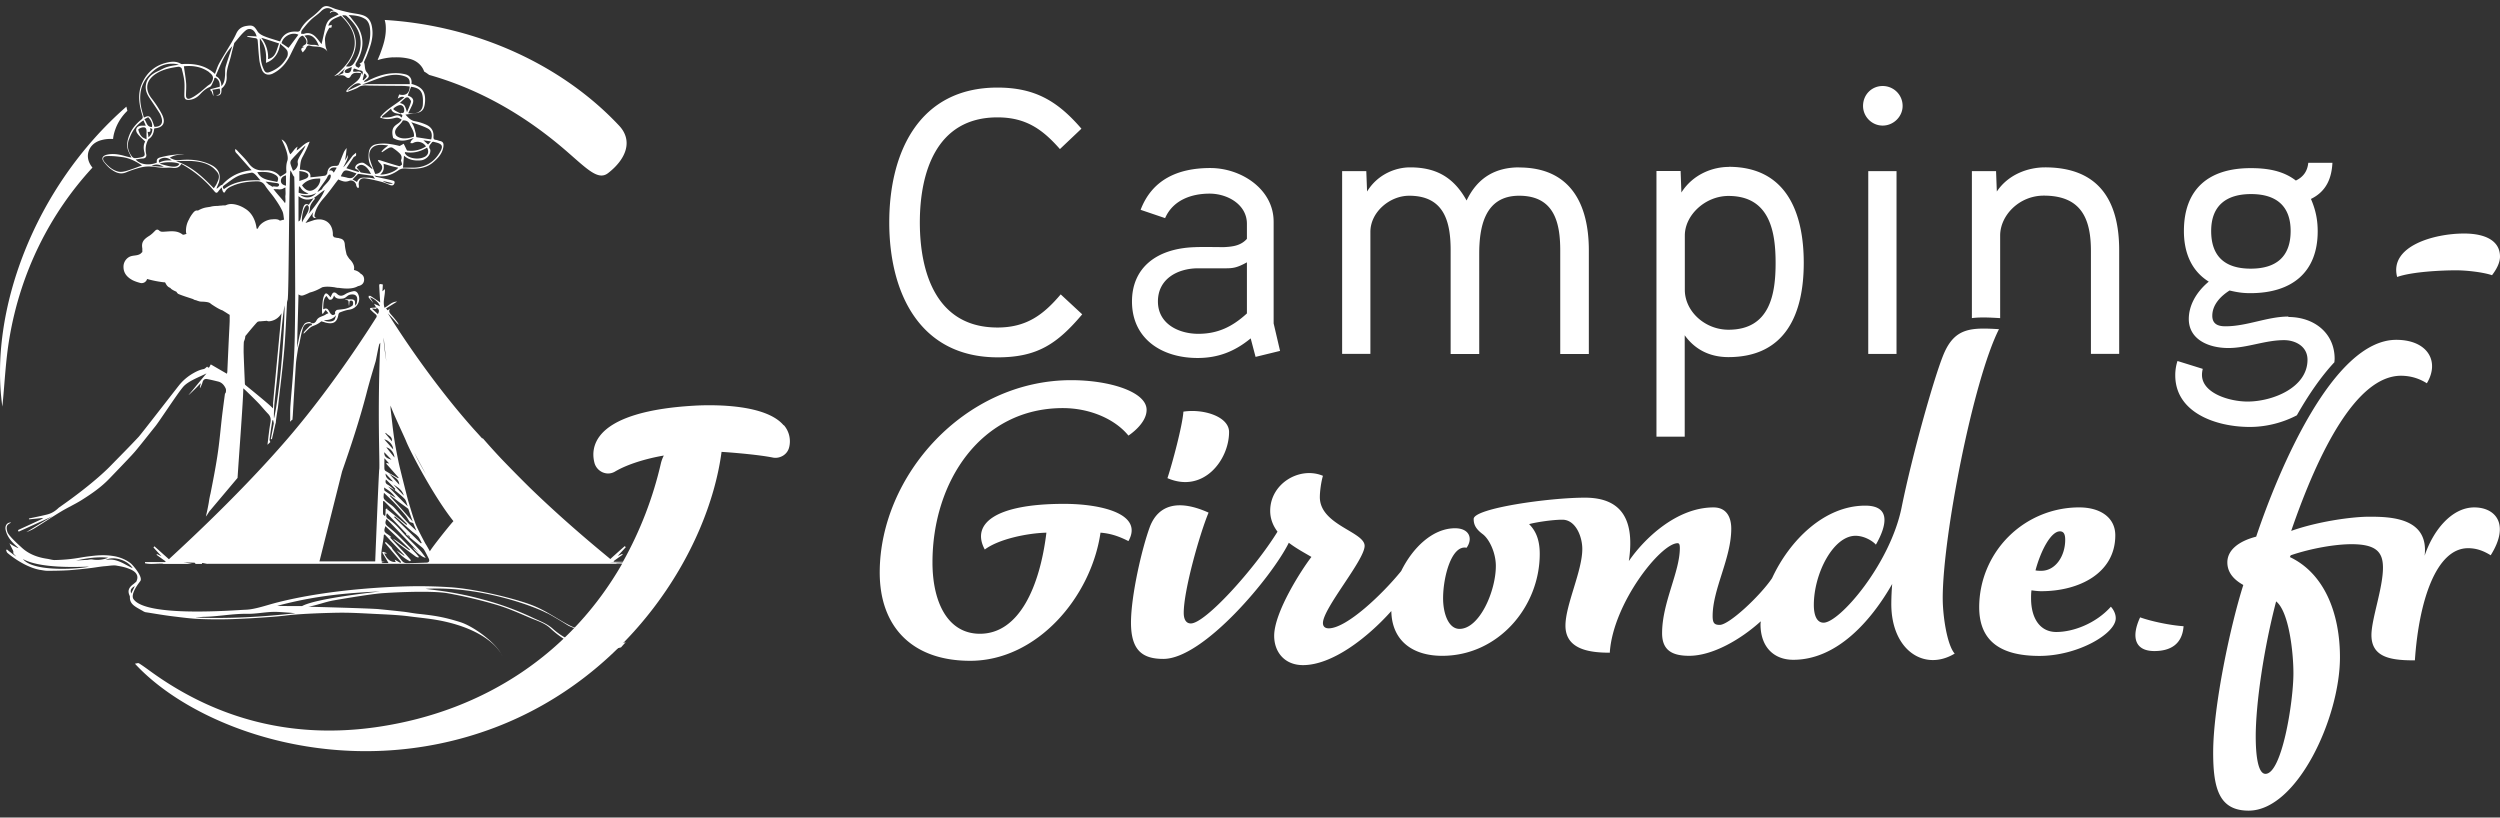 <svg xmlns="http://www.w3.org/2000/svg" width="211" height="69" fill="none" viewBox="0 0 211 69"><rect x="0" y="0" width="211" height="69" fill="#333333" stroke="none"/><path fill="#fff" d="M33.21 4.846a4.5 4.5 0 0 1 1.404.13c.58.16 1.01.553 1.188 1.067.159.084.29.187.42.28 4.257 1.207 8.12 3.415 11.647 6.483 1.73 1.506 2.629 2.442 3.452 1.806 1.515-1.17 2.133-2.722.935-4.004-4.77-5.089-11.964-8.447-19.784-8.924.037.159.075.309.084.486.065.936-.234 1.73-.496 2.442l-.037.084-.14.337v.037a5.3 5.3 0 0 1 1.309-.234zM.199 34.321c.196-1.927.271-3.882.598-5.79.945-5.603 3.443-10.524 7.007-14.387-.487-.59-.412-1.123-.318-1.394s.355-.748 1.113-.935c.327-.085.645-.103.945-.085.037-.42.168-.748.224-.907a4.1 4.1 0 0 1 .982-1.469L10.667 9C2.8 15.874-.934 26.389.2 34.32m65.929 1.564c-1.506-1.768-5.828-1.712-7.119-1.666-4.378.197-7.287 1.095-8.41 2.61-.486.655-.636 1.422-.43 2.227.094.365.355.664.702.814.14.056.299.093.449.093.205 0 .402-.056.58-.159 1.085-.645 2.703-1.113 4.125-1.356a3 3 0 0 0-.234.608 31.5 31.5 0 0 1-3.218 8.363h-.758l-.028-.057c.253-.187.506-.364.767-.551l-.037-.066c-.112.056-.224.112-.383.187.243-.271.458-.505.682-.748-.028-.028-.056-.066-.084-.094-.393.346-.786.693-1.225 1.095-.019-.047-3.293-2.629-6.82-6.053q-1.193-1.176-2.413-2.45a54 54 0 0 1-1.553-1.722v.075a57 57 0 0 0-.702-.776c-4.153-4.65-7.287-9.813-7.287-9.813.225.224.45.458.655.702.421.486.356.234-.365-.58-.15-.169-.243-.29-.112-.515-.065.047-.121.084-.196.14-.038-.046-.075-.084-.131-.159.318-.196.608-.374.935-.58-.449 0-.701.337-1.066.524-.169-.542.065-1.038.037-1.58l-.215.187c.019-.216.028-.393.038-.571-.31-.075-.319-.066-.3.234.019.411.047.823.075 1.281-.3-.205-.552-.383-.805-.542-.037-.028-.102-.01-.159-.019 0 .056-.028.122 0 .15.122.159.262.308.393.467a10 10 0 0 0-.299-.486c.337.066.795.468.851.758-.177-.085-.346-.15-.505-.225l.178.309v.01c.252.13.309.28.15.56a22 22 0 0 0-.468-.43c0-.018.01-.028.018-.047.103.02.216.028.328.047l-.028-.13c-.169.018-.328.027-.496.046 0 .037-.019.066-.028.094.14.13.271.27.43.392.14.113.206.197.075.365-.075.103-3.32 5.37-7.427 10.15-4.546 5.285-10 10.13-10.037 10.205-.44-.392-.833-.748-1.226-1.094-.028.028-.056.065-.084.094.215.243.44.477.683.748a13 13 0 0 0-.384-.187l-.037.065c.252.178.505.365.767.552l-.028.056h-1.712v.103c.505.122 1.029 0 1.534.038v.018h2.432s-.477-.103-.739-.13l.954.027s.066.066.094.103h.524l.028-.075h.065l.375.075v-.009h1.674-.094 7.84v-.038s.009.029.009.038h25.088v-.019c.16-.01.328 0 .496 0-4.256 7.437-11.478 12.423-20.598 13.78-6.97 1.038-13.461-.506-19.233-4.697-.309-.224-.627-.458-.954-.664-.075-.047-.225.019-.346.028 5.098 5.538 17.764 10.169 30.364 5.398C53.08 57.118 59.777 46.548 60.9 38.138c1.206.075 3.246.262 4.312.477.309.066.617 0 .88-.159.27-.168.458-.43.523-.748a2.08 2.08 0 0 0-.449-1.815zm-34.125 3.732c-.066.926-.337 7.764-.337 7.764h-4.705l1.908-7.586c.758-2.17 1.478-4.35 2.058-6.576.234-.917.505-1.815.776-2.723.038-.13.178-.935.3-1.43l.093-.141c-.252 5.893-.037 9.953-.084 10.683zm3.957.421a18 18 0 0 1-1.001-1.852c.327.617.664 1.253 1 1.852m-2.881-2.788-.562-.673s.038-.028.056-.047c.15.243.552.253.506.72m-.15 4.556c.262.196.524.393.776.59.243.177.487.345.72.523.029.019.047.056.057.094.112.327.224.654.355 1.01-.664-.748-1.3-1.46-1.936-2.17 0-.01.018-.028.028-.038zm-.459-.384c-.046-.037-.037-.159-.056-.28.206.14.375.234.515.355.178.15.327.318.468.524-.31-.196-.627-.383-.927-.599m.263-.374c.233.131.411.234.589.337-.197-.159-.374-.355-.599-.477-.196-.112-.215-.234-.15-.44.272.262.524.524.777.777.019.018-.019.075-.038.121.29.253.6.487.852.758.121.14.15.365.252.617-.59-.589-1.113-1.122-1.693-1.712zm-.188-1.075c.234.243.43.458.636.673-.411-.112-.654-.356-.636-.674m.665.926c.364.233.748.458.87.935-.29-.309-.58-.617-.87-.935m-.421-.983c.299.328.87.374.916 1.001-.327-.346-.617-.673-.916-1m.804.44c-.355-.206-.72-.402-1.066-.617-.047-.029-.084-.122-.084-.187-.01-.272 0-.552 0-.88.158.178.28.309.411.459-.065-.02-.14-.038-.206-.057q-.027.03-.056.057c.356.392.702.795 1.057 1.188-.01.009-.028.018-.037.037zm-1.16-2.189.608.636c-.486-.15-.627-.309-.608-.636m.169-.411c.346.074.664.448.692.86-.262-.318-.477-.59-.693-.86m-.169-.674c.374.075.749.468.749.842-.272-.309-.506-.561-.749-.842m.178-6.576c-.112-.683-.243-1.6-.225-2.002 0 .01.084.88.225 2.002m-.197 11.094c.29.28.552.515.805.777.355.374.692.748 1.02 1.14.13.16.215.356.336.515.047.056.16.066.3.113.074.187.177.42.27.654-.299-.28-.607-.552-.888-.85-.346-.366-.655-.759-1-1.123-.17-.178-.394-.31-.59-.468-.318-.271-.318-.271-.262-.767zm2.872 3.676c.131.16.206.356.309.543-.019.019-.047.028-.066.047l-2.263-2.217s.037-.047.065-.066c.496.43.982.87 1.478 1.3.16.132.346.244.468.393zm-2.89-3.002 1.964 1.964c-.019.019-.037.047-.056.066-.552-.45-1.094-.89-1.646-1.338.018-.019.028-.047.046-.066-.065.029-.121.056-.15.066l-.027.533c-.019.019-.047.028-.066.047-.047-.056-.13-.112-.13-.169-.01-.355 0-.71 0-1.066.027-.01.055-.028.083-.037zm3.62 5.21a50 50 0 0 1-1.675.047c-.205 0-.346-.094-.467-.262-.225-.309-.477-.59-.711-.88-.047-.055-.075-.13-.113-.196-.159-.15-.327-.3-.486-.449l-.075.075 1.366 1.618-.056.075c-.16-.084-.309-.178-.487-.28.029.074.057.14.094.205-.421.019-.73-.206-.973-.73.066 0 .122.02.178.02l.019-.047-.3-.113-.065.066c.168.28.337.561.524.889h-.562s0-.038-.009-.057c.075-.009.15-.028.262-.046-.103 0-.178-.01-.262-.02-.14-.776.13-1.505.178-2.254a.3.3 0 0 0 .075-.037c.551.59 1.103 1.17 1.665 1.759 0 .009-.02.028-.028.037-.206-.15-.421-.29-.627-.44.309.384.683.693 1.122.908l.084-.084c-.205-.244-.42-.487-.636-.72a100 100 0 0 0-1.057-1.123c-.056-.066-.112-.122.038-.103a2.3 2.3 0 0 0-.29-.234c-.337-.215-.356-.271-.215-.701.364.346.71.673 1.057 1 .346.328.683.655 1.02.983-.02.018-.029.037-.047.056-.393-.28-.777-.57-1.17-.852a2 2 0 0 0-.234-.121c.188.159.365.318.552.468.459.346.917.692 1.375 1.029.066.046.15.065.225.093a.3.3 0 0 0 .047-.065c-.103-.122-.197-.244-.3-.346-.486-.496-.972-1.001-1.468-1.488-.28-.271-.59-.524-.898-.776-.187-.16-.197-.318-.056-.59.944.983 1.861 1.937 2.778 2.9.037.038.075.066.121.103h-.018c-.038-.037-.066-.075-.103-.112l-.59-.505c.244.393.89.916 1.114.889-.178-.234-.328-.459-.505-.646-.403-.43-.824-.833-1.226-1.254-.402-.43-.758-.897-1.244-1.234-.047-.028-.075-.075-.122-.103-.233-.112-.299-.28-.168-.515.552.59 1.113 1.17 1.665 1.759l.28.196c-.018.01-.037.029-.055.038a6 6 0 0 1-.225-.243s-.019-.01-.028-.02a.2.2 0 0 1-.037.048c.42.346.841.683 1.262 1.029.103.084.206.168.272.28.14.234.252.477.374.711.112.225.047.356-.197.374zm.271-.945s-.337-.608-.355-.608c-.066-.121-.702-1.29-.87-1.749-.234-.636-.421-1.3-.618-1.946-.028-.093-.739-2.872-.813-3.283-.131-.664-.272-1.32-.365-1.983-.113-.767-.187-1.534-.281-2.302a2.3 2.3 0 0 1-.019-.44c.15.515 1.16 2.63 1.31 3.004.28.73 2.273 4.593 3.994 6.753-.505.562-2.002 2.47-1.983 2.554m15.248.936 1.029-.038s-.019.038-.028.047h-.992zm32.649-19.832c-5.22 0-6.549-4.742-6.549-8.868 0-4.125 1.338-8.868 6.549-8.868 2.413 0 3.816 1.02 5.275 2.676l1.815-1.721c-2.002-2.32-3.91-3.47-7.09-3.47-6.614 0-9.13 5.472-9.13 11.383 0 5.912 2.544 11.385 9.158 11.385 3.34 0 5.023-1.142 7.128-3.63l-1.815-1.684c-1.46 1.722-2.89 2.797-5.341 2.797m23.311-8.942c0-2.732-2.732-4.519-5.342-4.519-2.797 0-4.93 1.02-5.884 3.527l2.067.701c.665-1.524 2.227-2.067 3.752-2.067s3.152.926 3.152 2.544v1.273c-.542.608-1.272.664-1.974.701 0 0-1.908-.028-2.385 0-3.311.094-5.341 1.777-5.341 4.584 0 3.152 2.516 4.77 5.537 4.77 1.619 0 3.05-.476 4.481-1.655l.412 1.562 2.067-.505-.542-2.32v-8.597m-2.255 7.754c-1.244 1.141-2.479 1.721-4.106 1.721-1.628 0-3.405-.823-3.405-2.731s1.655-2.77 3.311-2.797h2.357c.636 0 .982-.028 1.843-.505v4.322zm22.994-12.327c-1.937 0-3.499.795-4.453 2.797-1.141-2.068-2.704-2.797-4.771-2.797-1.207 0-2.731.57-3.629 2.039l-.066-1.721h-2.039v15.425h2.385v-10.3c0-1.655 1.619-3.049 3.274-3.049 2.994 0 3.499 2.255 3.499 4.612v8.746h2.413V21.45c0-2.198.412-4.93 3.368-4.93s3.47 2.255 3.47 4.612v8.746h2.414v-8.746c0-4.004-1.619-6.997-5.884-6.997zm17.679-.038c-1.3 0-2.993.57-4.004 2.16l-.065-1.814h-2.039v22.422h2.385v-8.559c1.048 1.46 2.479 1.843 3.686 1.843 4.836 0 6.361-3.658 6.361-7.951 0-4.294-1.497-8.11-6.333-8.11zm-.028 13.741c-2.002 0-3.686-1.562-3.686-3.367v-4.584c0-1.721 1.722-3.34 3.686-3.34 3.527 0 3.976 3.087 3.976 5.66s-.449 5.631-3.976 5.631m13.012-20.57c-.926 0-1.656.73-1.656 1.684 0 .888.73 1.656 1.656 1.656s1.684-.768 1.684-1.656c0-.954-.767-1.684-1.684-1.684m1.17 7.184h-2.386V29.87h2.386zm12.534-.317c-1.403 0-3.087.57-4.069 2.039l-.065-1.721h-2.04v12.404c.749-.094 1.544-.047 2.358 0h.028v-6.97c0-1.683 1.59-3.367 3.685-3.367 3.181 0 3.976 1.974 3.976 4.677v8.68h2.385v-8.745c0-4.229-1.749-6.998-6.267-6.998zm20.543 12.591c-1.778 0-3.499.823-5.314.823-.542 0-1.113-.131-1.113-.889 0-.926.702-1.656 1.459-2.133.665.16 1.142.225 1.75.225 3.498 0 5.687-1.75 5.687-5.22 0-.86-.131-1.721-.57-2.732 1.365-.664 1.749-1.842 1.814-3.05h-2.039c-.065.665-.383 1.18-1.048 1.498-1.113-.861-2.479-1.048-3.816-1.048-3.527 0-5.632 1.75-5.632 5.313 0 1.619.506 3.274 2.096 4.266-1.113.926-1.684 2.067-1.684 3.152 0 1.721 1.656 2.451 3.34 2.451 1.59 0 3.087-.664 4.705-.664.926 0 1.974.505 1.974 1.656 0 2.357-2.956 3.526-5.061 3.526-1.525 0-3.845-.701-3.845-2.254 0-.187.028-.346.066-.505l-2.133-.664a3.9 3.9 0 0 0-.187 1.206c0 3.153 3.433 4.36 6.295 4.36 1.357 0 2.76-.347 3.967-.983.944-1.665 2.011-3.236 3.171-4.48 0-.094.018-.188.018-.29 0-2.161-1.721-3.527-3.91-3.527zM189.99 16.38c2.068 0 3.34.954 3.34 3.115 0 2.16-1.207 3.18-3.368 3.18s-3.339-1.02-3.339-3.18 1.3-3.115 3.367-3.115m17.979 3.33c-2.582 0-6.324 1.085-5.65 3.667 1.272-.45 3.779-.562 4.977-.562.86 0 2.245.15 3.03.412.375-.486.674-1.048.674-1.572 0-1.31-1.197-1.945-3.031-1.945"/><path fill="#fff" d="m1.518 44.77.056.103c.954-.43 1.899-.86 2.853-1.3-.749.449-1.478.898-2.208 1.338a3.7 3.7 0 0 0 .749-.356c.739-.458 1.459-.945 2.207-1.394.561-.336 1.16-.608 1.712-.954.833-.524 1.637-1.076 2.33-1.796.504-.524 1.01-1.048 1.505-1.571.29-.31.59-.618.86-.955.515-.626 1.011-1.262 1.516-1.89.346-.42 1.852-2.75 2.358-3.339.411-.486 1.319-.813 1.973-1.14-.467.551-1.094 1.327-1.515 1.823.019.019.692-.636 1-.973l.038.028c-.056.113-.103.346-.065.365.065-.15.159-.3.196-.458.056-.225.169-.346.393-.309.309.056.608.131.917.206.327.075.524.3.655.59.037.084.028.196.018.29 0 .065-.074.12-.084.186-.084.627-.168 1.254-.243 1.871-.13 1.132-.224 2.283-.402 3.405-.16 1.039-.365 2.077-.57 3.115a7 7 0 0 0-.141.73l-.028.159q-.098.535-.225 1.057c.038-.047.075-.103.112-.15q.085-.128.169-.271l2.395-2.844c.159-2.441.467-6.398.486-7.558.028 0 1.01.954 1.375 1.347.234.262.459.533.702.786.215.215.271.44.215.748-.112.608-.169 1.226-.253 1.88.103-.093.169-.159.243-.233-.018-.047-.074-.131-.065-.206.066-.543.15-1.085.234-1.628h.075c.01.112.056.215.037.318-.075.421-.159.842-.243 1.263.028 0 .065.019.093.019.103-.45.206-.89.31-1.347h.018c0-.253.168-1.263.178-1.3.177-1.582.383-3.172.523-4.753.122-1.356.169-2.713.244-4.078 0-.094.028-.197.056-.29.112-.346.103-10.561.234-10.907.018-.066.271.56.318.505.046.065.084 9.326.084 9.392 0 1.393-.01 2.796-.038 4.19a56 56 0 0 1-.13 2.788c-.066 1.029-.169 2.067-.244 3.096-.009.169-.009.328-.009.496v.608h-.01v.122l.14-.14s.048-.029.066-.038c0-.103.01-.206.02-.309.083-1.431.168-2.862.261-4.303.028-.449.112-.898.178-1.347.019-.15.075-.29.112-.44.094-.44.168-.879.3-1.3.102-.365.392-.496.766-.393.01.206-.112.122-.159.169a13 13 0 0 0-.495.514c-.047.047-.038.14-.047.169.262-.234.505-.562.823-.674.262-.093.477-.215.674-.383q.193.055.374.112c.654.159.954-.038 1.066-.674.01-.075.075-.177.14-.196.253-.094.506-.187.777-.225.59-.075.991-.664.786-1.225-.075-.215-.215-.384-.459-.328-.224.047-.458.113-.645.234-.262.169-.477.215-.72-.018-.15-.14-.319-.187-.43.056-.038.075-.076.15-.113.243-.337-.44-.449-.44-.59-.028-.093.3-.093.627-.121.945-.019.15 0 .308 0 .458h.075c.065-.093.14-.187.224-.309.085.103.16.178.234.272-.084.037-.15.056-.196.084-.253.206-.655.178-.823.552-.038.084-.234.346-.505.13-.085-.065-.412.02-.496.132a2.3 2.3 0 0 0-.375.814c-.102.383-.233 1.188-.252 1.178.037-1.487.084-2.974.122-4.48.112.084.243.13.392.084.197-.066.384-.15.571-.244.365-.084.711-.252 1.038-.44.337-.083.693-.046 1.039 0q.126.031.252.048h.075c.028 0 .056 0 .084.009.487.065 1.132.112 1.581-.16.019 0 .038 0 .056-.009.234-.056.44-.215.45-.514.009-.243-.094-.421-.3-.524-.14-.168-.346-.262-.561-.309a.74.74 0 0 0-.019-.402 1.2 1.2 0 0 0-.224-.383 1 1 0 0 0-.094-.103c-.019-.028-.047-.047-.066-.075 0 0-.018-.019-.018-.028a2 2 0 0 1-.197-.318c-.065-.28-.13-.552-.15-.833-.018-.28-.12-.449-.383-.514h-.028a.4.4 0 0 0-.196-.047h-.01a3 3 0 0 1-.299-.066 1 1 0 0 1-.094-.15v-.186c-.074-1.03-.898-1.32-1.618-1.095-.206.066-.412.14-.692.234l.664-.926c-.112.346-.084.393.075.505l.196-.028c-.206-.028-.187-.159-.159-.28.122-.534.412-.973.777-1.385.44-.496.814-1.048 1.216-1.562.449.206.645.224.935.112.253-.093.552.112.58.384 0 .084.084.159.131.233.028-.009.056-.027.084-.037 0-.065.02-.14 0-.206-.046-.374.15-.626.524-.58.477.066.945.178 1.403.3.253.065.496.187.749.28.168.056.29-.009.337-.177.056-.187-.103-.206-.216-.234-.42-.103-.842-.187-1.262-.28a.2.2 0 0 1-.103-.029c-.02-.01-.038-.037-.122-.103.795.206 1.44-.028 2.011-.42.234-.16.421-.188.674-.17.813.057 1.637.048 2.3-.532.394-.337.759-.73.843-1.282.037-.243.018-.449-.29-.505-.113-.019-.225-.084-.337-.094-.178-.018-.215-.093-.206-.262.038-.514-.215-.86-.683-1.047a4 4 0 0 0-.87-.262c-.383-.066-.589-.318-.813-.561.374-.057.757-.075 1.113-.178.44-.131.514-.533.542-.936.047-.841-.262-1.234-1.15-1.478.065-.402-.113-.701-.496-.804a3.4 3.4 0 0 0-1.066-.094c-.786.038-1.507.318-2.199.674-.075.037-.168.037-.252.056.037-.094.093-.13.14-.168.327-.216.355-.356.112-.636-.224-.253-.13-.58-.243-.861 0-.019.019-.047.028-.075.075-.168.16-.337.225-.514.252-.665.514-1.338.458-2.068-.038-.542-.178-1.066-.74-1.281-.364-.14-.766-.16-1.159-.243a17 17 0 0 1-1.15-.29c-.235-.066-.45-.188-.674-.244s-.43 0-.608.197a6.4 6.4 0 0 1-.795.72c-.402.3-.749.636-.973 1.104-.028.065-.15.13-.225.121-.683-.065-1.197.16-1.468.824-.066-.019-.112-.038-.16-.047-.392-.131-.794-.234-1.169-.393-.215-.084-.458-.224-.57-.402-.3-.487-.412-.552-.945-.468-.43.066-.702.29-.87.674-.112.243-.243.477-.374.71-.346.59-.711 1.16-1.048 1.76-.15.27-.243.588-.365.907-.757-.702-1.637-.87-2.581-.842-.094 0-.216.028-.29-.01-.319-.196-.665-.206-1.01-.14-1.067.196-1.825.795-2.264 1.768-.412.907-.253 1.843.028 2.75.046.15.028.225-.085.318-.458.365-.832.805-1.038 1.357-.159.42-.252.87-.065 1.318.074.178.159.337.261.543a8 8 0 0 1-.374-.084c-.561-.16-1.113-.3-1.702-.16-.393.094-.487.328-.234.637.159.196.327.393.524.543.393.29.804.533 1.338.308.355-.15.72-.271 1.085-.374.261-.075.542-.122.823-.122.365 0 .73.085 1.104.103.29.019.589-.018.879.01.374.046.59-.028.767-.328a9.6 9.6 0 0 1 2.797 2.32c.14.168.224.14.327-.01.066-.093.15-.186.272-.327.046.15.065.244.102.328a.3.3 0 0 0 .094.112c.019.01.084-.028.094-.056.14-.3.411-.421.701-.543.627-.261 1.282-.336 1.946-.355.309-.01.552.065.739.365.234.374.542.692.795 1.057.243.346.477.701.655 1.085.103.215.103.486.15.73-.066 0-.225.056-.356.084a.43.43 0 0 0-.206-.103 1.2 1.2 0 0 0-.411-.01c-.496 0-1.076.356-1.226.749-.018.037-.056.047-.112.047 0-.047-.019-.085-.019-.094-.103-.692-.42-1.29-.982-1.618-.43-.28-1.02-.45-1.403-.346-.084.018-.16.056-.243.084-.113 0-.225 0-.328.018-.112 0-.224.02-.346.029-.206 0-.412.018-.599.074-.177.029-.355.047-.523.094q-.279.084-.515.224c-.206-.046-.327.075-.486.29-.113.15-.206.31-.28.468-.17.3-.263.655-.244 1.039 0 .065.019.121.047.168-.131.037-.281.103-.337.056-.468-.365-.992-.271-1.506-.243-.178.01-.328.037-.468-.094-.13-.121-.243-.093-.365.038-.15.159-.318.318-.505.43-.496.309-.636.57-.552 1.048v.299c-.056.047-.103.094-.15.14-.28.197-.636.113-.935.262a.94.94 0 0 0-.505.852c0 .42.196.72.477.935.056.047.112.084.178.122a1.3 1.3 0 0 0 .234.121c.168.075.355.131.533.178a.474.474 0 0 0 .57-.337q.688.197 1.404.28c.037 0 .074 0 .112.01.01.019.028.037.037.056.085.187.206.337.393.403.038.028.066.074.103.102.131.094.271.16.421.225.056.084.112.168.187.196.402.169.823.29 1.235.43q.072.069.243.094c.084.038.178.066.271.094.14.037.29.018.44.037.131.01.262.028.374.066.103.037.187.13.28.187.216.14.431.28.665.393.056.028.122.056.187.074l.29.178c.103.066.215.14.328.206v.43c0 .253-.02.505-.029.749-.028.44-.15 3.161-.168 3.592 0 .065-.019.13-.037.196a179 179 0 0 1-1.357-.786c-.112.15-.13.403-.309.188-.112.084-.196.187-.299.205-.308.056-.57.178-.851.337-.45.253-.833.57-1.16.954-.159.187-3.255 4.19-3.47 4.425-.768.823-1.563 1.618-2.348 2.423-.028.028-1.329 1.43-4.388 3.554-.308.3-.626.496-1.029.59-.495.121-1 .224-1.496.327v.075c.402-.038.795-.084 1.216-.122-.075.047-.131.094-.187.122-.636.3-1.273.59-1.909.88zM27.28 26.09c.009-.758.084-.917.27-1.114.066.085.122.169.225.31.14.018.29.064.421-.356.122.318.477.299.72.27.272-.027.356-.233.562-.308.159-.056.402-.065.524.028.206.15.15.421.112.655-.01.066-.066.122-.131.234 0-.112-.019-.178-.019-.243.019-.234-.121-.3-.318-.3h-.542c.093.075.337.01.318.253 0 .056.018.29.037.3.028-.132.019-.468.103-.431.16-.056.225.065.234.112.019.103 0 .262-.066.309a1.8 1.8 0 0 1-.552.243c-.233.056-.486.066-.73.103-.055.01-.102.084-.149.131-.084.112.122.243-.215.309-.374-.122-.28-.73-.767-.505zm1.085.514c-.056.168-.075.318-.15.402-.159.169-.599.178-.88.028.328-.037.693-.018 1.03-.43m4.799-11.132c-.178.103-.562.019-.861-.205.28.065.561.13.86.205m-19.841 7.372s.056-.038.084-.038c-.028 0-.056.019-.084.038m9.756 2.796c0-.084 0-.046 0 0m-.028 8.42s0 .392-.018.402c-.262-.3-1.955-1.665-2.32-1.965-.038-.028-.047-.112-.047-.168-.037-.86-.075-1.73-.103-2.591 0-.3 0-.59.019-.889.018-.056.047-.122.065-.178.038-.102.047-.215.066-.327.01-.01.028-.01.037-.028.271-.337.552-.674.842-1.001.028-.038.066-.066.094-.103l.037-.037c.019 0 .028-.02.047-.028.047-.01.084-.02.13-.028h.01c.028 0 .047 0 0 0h.038c.046 0 .102 0 .15-.01l.364-.028c.019 0 .038-.01.047-.01a.44.44 0 0 0 .196.047 1.32 1.32 0 0 0 1.057-.682c-.243 2.563-.486 5.107-.72 7.642zm.253.355s-.15.87-.178.88c-.028-.094.019-1.058.028-1.142.066-.683.14-1.356.215-2.04.14-1.459.477-5.63.655-6.332-.065 2.9-.29 5.78-.72 8.643zm.833-18.746c-.253-.047-.421-.169-.43-.393 0-.253.168-.412.43-.477zm.589-1.263c-.084-.225-.168-.412-.215-.617a.4.4 0 0 1 .075-.281c.252-.309.495-.524.757-.823.019 0 .421-.403.44-.393-.103.309-.552.945-.646 1.253a.5.5 0 0 0 0 .234c.057.215-.196.608-.411.627m1.964 1.88a.934.934 0 0 1-1.356.15c.44.084.889.121 1.356-.15m-1.487-.037.028-.505h.075c.121.159.159.374.73.589-.085.065-.543.056-.833-.075zm1.141-.178c-.3.103-.599-.047-.851-.43.402-.468.917-.58 1.534-.57.047.383-.28.86-.683 1m-.496-1.01c-.168.084-.346.13-.58.215v-.842c.225.028.421.056.608.159.216.112.197.355-.028.468m4.724 8.615v-.13zm-5.08-4.902c-.065-.56.188-1.543.478-1.45.337.31-.29 1.001-.477 1.45m.497-.636c.346-.617-.056-.561.514-1.263.056-.074.16-.14-.028-.159-.14.188-.271.365-.42.571-.272-.159-.394.019-.46.225-.102.327-.158.664-.242 1a.25.25 0 0 1-.16.178v-2.133c.43.337.842.356 1.273.169.168-.122.336-.243.495-.374.14-.113.281-.225.45-.318-.29.71-.964 1.543-1.441 2.104zm1.188-2.17s-.356.243-.384.225c.169-.31.636-.89.805-1.188 0 0 .15-.384.308-.244.113.45-.617.87-.73 1.207m1-1.384c-.121-.216-.233-.234-.392-.169.112-.262.327-.318.636-.262-.094.169-.178.3-.253.43zm1.095.402a11 11 0 0 0-.496-.103v-.028c.244-.515.318-.552.852-.374.15.046.299.103.458.15-.262.402-.393.458-.805.364zm2.357.103c-.402-.113-.56-.084-.757-.094-.318-.018-.599 0-.74.365-.13-.075-.233-.13-.373-.215.159-.16.299-.309.44-.45.018-.018.065-.027.102-.018.393.056.795.112 1.188.169 0 .037.15.205.15.243zm-1.524-.954c.336-.44.86-.187 1.206.552a54 54 0 0 1-.87-.131c-.13-.169-.233-.3-.336-.421m1.983.598c.29-.234.355-.533.28-.907.234.065.44.13.646.187.196.056.393.094.598.14-.205.309-.991.608-1.524.58m1.843-.842c-.075.056-.178.15-.244.131-.533-.15-1.057-.318-1.59-.486-.065-.019-.14-.028-.206-.037.028.065.047.14.094.187.159.159.337.318.252.58-.084.252-.262.402-.57.411-.15-.42-.337-.823-.45-1.253-.196-.711.225-1.216.955-1.198.168 0 .346.028.599.047-.16.131-.253.197-.337.271s-.16.169-.234.253a.2.2 0 0 1 .037.056c.197-.121.375-.262.58-.365.085-.046.234-.065.31-.018.214.14.43.299.607.477.14.14.215.318.122.542-.028.075.037.178.056.271.01.047.028.122.01.14zm2.666-1.917c.056 0 .102.028.159.037.598.14.682.337.346.88-.524.879-1.32 1.281-2.339 1.262h-.748c.028-.374.056-.673.084-1.01.44.384.917.43 1.422.393.337-.028.692-.309.776-.627.028-.103.047-.243 0-.318-.187-.271.056-.402.16-.58.018-.028.093-.047.14-.047zm-.758 1.263c-.412.233-1.15.177-1.515-.122-.066-.056-.113-.131-.16-.197l.029-.084c.673.131 1.281-.037 1.852-.374.177.328.103.618-.206.786zm-.103-1.394c.225.028.393.056.636.093-.103.113-.178.187-.243.262a22 22 0 0 0-.393-.355m.346-1.01c.346.168.43.533.309.935-.412-.056-.823-.122-1.235-.187-.037 0-.047-.29-.066-.337-.112-.374-.13-.608-.383-.935.458.168.935.299 1.375.524m-1.497-.337c.15.327.393.617.356 1.029-.748.28-1.282.15-1.506-.094-.337-.552.374-.832.57-1.272.253 0 .45.047.58.327zm-.804-.87c.178.047.243.103.103.3-.243-.31-.515-.17-.805-.076-.262.084-.552.056-.832.075 0-.028-.01-.056-.019-.084.253-.215.505-.43.776-.664.131.411.487.383.777.458zm-.57-.402c-.076-.066.364-.365.58-.356.205.01.336.197.327.44 0 .159-.056.271-.253.215l-.028.065c-.215-.112-.458-.205-.636-.364zm.542-.534c.159-.15.309-.299.477-.43.056-.047.206-.056.243-.019.094.103.243.253.215.356-.075.3-.224.59-.337.88-.177-.618-.215-.674-.608-.787zm1.936.14c-.037.58-.486.824-1.235.73.103-.205.206-.42.31-.636.177-.383.214-.664-.347-.86l.28-.74c.805.113 1.058.43.992 1.507m-3.274-2.366c.543-.15 1.113-.224 1.675-.047.392.122.505.262.495.683h-3.61s-.384.056-.384.028c.486-.178 1.328-.524 1.834-.664zm-2.62-.44c.057-.28.057-.27.31-.168.102.037.205.075.308.084.253.047.244.178.15.384-.122-.505-.533-.169-.767-.3m.684 1.095c-.421.196-.749.355-1.16.552.468-.57.907-.777 1.16-.552m.252-.889.066-.028c.056.084.178.206.159.253-.056.121-.178.215-.28.318-.02-.01-.047-.028-.066-.038.037-.168.084-.336.121-.505m.056-4.649c.319.196.421.552.45.907.093.973-.281 1.843-.646 2.704-.037.075-.159.121-.253.187.234.13 0 .224-.046.346-.309-.112-.356-.224-.206-.468.524-.879.692-1.796.253-2.74-.169-.365-.459-.674-.702-1.01-.047-.066-.112-.122-.215-.235.514.019.973.075 1.356.309zm-1.842-.3c.103.02.243 0 .308.066.543.496 1.01 1.057 1.142 1.806a2.7 2.7 0 0 1-.3 1.786c-.196.365-.355.777-.898.655 1.263-1.487 1.039-2.91-.308-4.266.018-.018.037-.028.056-.046m.739 4.37c-.028.401-.169.542-.45.504-.177-.018-.168-.177-.074-.252.13-.103.308-.15.514-.253zm-4.22-3.078c.244-.31.487-.618.768-.89.262-.261.599-.457.86-.729.356-.355.72-.346 1.076-.056-.29.019-.29.094-.337.206.085-.019.113-.103.206-.122.122-.028.346 0 .543.234-.187.094-.384.178-.561.28-.346.188-.487.506-.571.87-.103.44-.197.89-.309 1.357-.196-.243-.337-.449-.505-.617-.262-.262-.58-.393-.954-.262-.084.028-.178 0-.271 0 .018-.094.01-.206.065-.271zm.225.449c.496-.197.954.102 1.226.86-.421-.196-.487 0-1.001-.178.084-.28 0-.505-.225-.682m-.505-.094c-.28.374-.552.748-.832 1.113-.169-.121-.384-.262-.59-.402.14-.599.898-.973 1.422-.711m-1.628.74c-.233.551-.252 1.159-.935 1.318.056-.599-.168-1.31-.57-1.787.018-.028 1.066.328 1.506.468m-1.113 1.636c.73-.253 1.104-.87 1.198-1.609.037-.01.056.084.093.075.178.168.393.309.505.505.075.14.066.402-.018.552-.15.271-.356.543-.59.748a2.9 2.9 0 0 1-.823.487c-.308.13-.449.056-.57-.253a2.8 2.8 0 0 1-.216-.776 16 16 0 0 1-.093-1.796c.477.598.58 1.3.514 2.067M19.61 3.882c-.187.58-.393 1.15-.561 1.73-.066.235-.038.497-.056.75-.029.336-.056.663-.31.906 0-.505-.252-.748-.448-.832a.1.1 0 0 1 0-.103c.383-.86.683-1.759 1.384-2.45zM17.645 6.1c.374.271.43.505.177.898-.065.112-.206.169-.308.253-.244.206-.487.43-.74.617-.224.169-.467.337-.72.44-.233.093-.355-.019-.355-.271 0-.347.037-.693.01-1.03-.038-.458-.122-.916-.188-1.412.73-.075 1.469.019 2.133.496zM11.92 9.074c-.197-.982-.085-1.918.617-2.685.524-.58 1.141-1.02 1.974-1.01.159 0 .337 0 .58.093-1.132.122-1.244.3-1.777.543-.524.234-.945.59-1.01 1.225-.038.393.111.72.317 1.03.28.42.57.841.842 1.272.084.13.131.27.178.42.13.478-.094.749-.608.74-.3-.917-.402-1.02-.889-.777-.075-.29-.168-.57-.224-.851m.44 2.685c-.141-.075-.253-.113-.337-.178a.9.9 0 0 1-.216-.271c-.065-.131-.159-.375-.121-.403.13-.102.318-.177.477-.159.178.019.215.206.206.384s0 .355 0 .627zm.308-.954c.066.037.187.065.187.102 0 .272-.112.487-.318.683-.028-.168-.047-.309-.075-.467.309.056.234-.122.206-.328zm-.486-.74c.13-.065.224-.121.327-.168.262.271.374.552.318.823-.458 0-.43-.411-.645-.655m-1.291 1.703c.233-.646.542-1.17 1.216-1.609.065.14.121.271.196.449h-.337c-.411 0-.608.318-.374.655.178.252.43.449.664.683-.15.243-.159.561-.074.898.074.28.009.374-.272.43a2.6 2.6 0 0 1-.533.075.32.32 0 0 1-.215-.112c-.356-.44-.468-.936-.28-1.469zm-.216 2.657c-.224.065-.486.112-.701.056-.468-.113-.823-.43-1.132-.786-.253-.29-.159-.514.234-.524.44-.01.889.038 1.328.103.58.094 1.104.365 1.581.692-.44.16-.87.328-1.31.459m2.115-.412c.42-.234.73-.094 1.038.075-.318-.028-.646-.047-1.038-.075m.589-.402c.037-.056.065-.15.13-.178.328-.187.674-.14.983.112-.29-.018-.702-.018-1.038.178-.056.037 0-.094-.066-.122zm.094.215c.29-.178 1.403-.178 1.665.01-.234.476-1.17.093-1.665-.01m4.574 2.067c-.87-.888-1.806-1.833-3.171-2.282 0-.028.973-.038 1.328-.019.636.047 1.272.16 1.787.58.121.103.233.224.336.346.272.337.113.664-.037.982-.056.131-.15.244-.243.393m.692-.271c-.103-.056-.384.337-.468.29 0-.019.187-.477.197-.487.215-.739-.028-1.234-.767-1.562-.833-.374-1.712-.44-2.591-.346-.31.038-.534-.084-.786-.196.42-.28.87-.253 1.263-.309a8 8 0 0 0-2.03.262c-.28.075-.356.178-.318.449-.665.271-1.422.168-1.787-.262.206-.028.412-.075.608-.084.253-.01.327-.197.28-.365a1.7 1.7 0 0 1 .14-1.17c.02-.046.048-.102.085-.12.318-.207.412-.525.45-.87.018 0 .027-.02.046-.02.72-.056.963-.495.599-1.206a9 9 0 0 0-.87-1.329c-.627-.813-.43-1.618.505-2.151.552-.318 1.16-.43 1.777-.515.084-.009.243.085.262.15.094.365.187.73.225 1.095.037.383 0 .776 0 1.16 0 .327.112.42.43.392.365-.037.664-.215.907-.477.234-.252.468-.467.805-.608.159-.065.233-.355.336-.542.038-.066.038-.15.066-.225.028 0 .056-.01.084-.018.3.168.384.44.356.767-.29.074-.534.14-.786.205v.103c.187.075.13.393.318.468-.131-.084-.028-.412-.187-.514.234-.038.44-.075.645-.113.122.356.038.552-.309.562.356.102.478-.113.468-.45 0-.046 0-.121.038-.14.318-.252.42-.636.402-.991-.028-.636.234-1.188.374-1.778.075-.336.168-.664.253-.991 0-.038.018-.066.046-.094.3-.337.571-.72.917-1.01.309-.262.674-.122.851.253.038.074.056.15.094.243-.271-.019-.533-.028-.786-.038 0 .019 0 .047-.01.066.216.037.44.093.656.112.159.019.215.084.224.234.047.552.075 1.094.14 1.637.038.271.113.542.216.804.159.393.533.506.916.318.674-.336 1.132-.87 1.46-1.524.224-.459.449-.917.701-1.366.066-.112.206-.309.384-.3.205.197.393.43.252.693a9 9 0 0 1-.308.206c.056.018.084.028.159.056-.29.065-.31.206-.113.449.103-.14.225-.243.272-.365.065-.178.177-.253.355-.197.271.094.646.038.926.131.206.066.356.131.524.356-.196-.421-.168-.58-.206-.945-.028-.346.197-.804.374-1.066.066 0 .16 0 .169-.019.028-.065.018-.15.028-.224a3 3 0 0 1-.29.074c.13-.533.636-.636 1.057-.842 1.88 1.768 1.366 3.583-.561 5.099.093-.01.271-.122.364-.131.16-.169.365-.337.562-.543-.113.197-.215.337-.131.402-.178.085-.346.169-.515.244.113-.02.234-.057.346-.047.113 0 .244.028.319.103.168.168.336.177.44-.02.214-.392.542-.27.878-.27-.009.308-.159.524-.364.701-.197.178-.421.328-.618.505-.103.085-.177.206-.271.31a.3.3 0 0 0 .065.093c.225-.085.459-.169.683-.262.113-.047.216-.094.309-.16.28-.186.59-.14.898-.13.935.018 1.88.018 2.816.028.196 0 .393.028.589.047 0 .57-.337.823-.889.673-.028.094-.065.187-.121.346.14-.065.215-.121.3-.14a.5.5 0 0 1 .261.028c-.655.599-1.497.954-2.058 1.702.412.197.786.16 1.16.075.318-.075.318-.093.674.113-.234.505-1.03.374-.72 1.552.645.393 1.253.178 1.73 0 0 .028-.14.16-.187.215-.047.057-.066.14-.094.216.075 0 .16.028.215 0a.82.82 0 0 1 1.104.28 2.3 2.3 0 0 1-1.6.346c-.102-.205-.187-.393-.28-.57-.131.075-.271.15-.337.187-.702-.168-1.366-.29-2.04-.131-.336.084-.523.337-.57.683-.046.44-.018.86.244 1.235a.4.4 0 0 1 .065.177c-.215-.159-.45-.365-.711-.514-.187-.112-.59.037-.692.224-.075.131-.103.253.103.309.065.019.121.093.177.14l-.046.075c-.337-.103-.674-.206-1.03-.318.206-.318.393-.599.58-.88.02-.027.038-.065.066-.083.187-.085.187-.075.169-.347-.131.122-.244.188-.319.29-.215.3-.701.927-.757.936.243-.486.402-.73.402-1.038a2.6 2.6 0 0 1-.262.467c.075-.336.16-1.029.131-1.047-.075.112-.168.224-.224.346-.15.355-.281.71-.44 1.066-.028.056-.14.094-.215.094-.421-.02-.683.121-.74.589 0 .084-.12.225-.205.234-.412.065-.823.103-1.226.14.075-.468-.336-.636-.888-.645.037-.356.037-.702.206-1.03.233-.43.449-.87.626-1.337-.467.122-.72.515-1.113.748.056-.093 0-.121.103-.327-.262.131-.384.43-.627.645-.243-.411-.206-1-.739-1.253.328.627.618 1.422.496 1.787-.112.327-.112.636-.084.963 0 .038-.047.103-.084.122-.14.093-.28.178-.44.271-.318-.44-.823-.561-1.328-.533-.59.037-1.001-.131-1.347-.608-.28-.384-.636-.711-.954-1.067-.038-.037-.075-.065-.15-.13-.084.233.075.336.178.448.383.44.776.88 1.188 1.347-1.001.103-1.815.496-2.47 1.217zm.168.337c-.121-.103-.15-.206.01-.318.374-.262.73-.57 1.141-.767.355-.169.776-.225 1.17-.3.083-.018.214.066.29.131.149.14.28.309.458.515-1.132-.028-2.17.065-3.069.739m2.807-1.431c.505-.02 1.02-.057 1.506.224.318.187.28.374.178.608-.637-.159-1.357-.159-1.684-.832m.907.991s-.196-.168-.196-.187c.187.01.757.103.944.122.31.046.15.28.094.28-.075.075-.384-.056-.477.038-.112-.103-.262-.15-.365-.244zm.45.43c.14.038.355 0 .467.038.365 0 .327-.094.552-.16 0 .281.028.487 0 .674-.028.14.047.496-.038.646-.206-.309-.72-.823-.982-1.207zm-7.859 8.85s-.065-.02-.093-.038c.028.01.065.028.093.038m27.072 30.355c.037.065.084.14.103.195 0 0-.028-.065-.103-.195"/><path fill="#fff" d="M46.185 51.749c.598.327 1.188.682 1.768 1.047.187.122 3.788 1.703 4.864-.973-1.468 1.825-3.498 1.628-4.827.917-.973-.514-1.852-1.15-2.853-1.571-1.412-.6-4.986-1.478-7.203-1.61a40 40 0 0 0-2.787-.084c-1.375.01-7.138.15-12.011 1.441-.693.187-1.647.515-2.367.543-.842.028-8.54.682-9.523-.927-.234-.495.57-1.44.608-1.506.197-.336-.552-1.234-.786-1.45-.093-.084-.551-.449-1.328-.617-.954-.178-1.637-.075-2.273 0-.73.084-1.366.28-2.872.309-.224-.01-.44-.084-.655-.112-.785-.122-1.506-.384-2.104-.936-.15-.14-1.132-1-1.216-1.338-.047-.159-.085-.364-.02-.505.057-.13.244-.206.338-.28-.31-.019-.534.233-.468.598.112.562.458.983.87 1.357.075.065.15.13.215.206-.019.028-.505-.225-.758-.403.103.206.187.384.28.562a.5.5 0 0 1 .048.13c.01.057-.019.132.018.178.057.084.15.16.225.234-.01.019-.543-.374-.786-.59l-.065.066c.028.075.046.16.093.215.112.103 1.366 1.17 2.722 1.441.225.028.44.084.665.084.608 0 1.225-.01 1.833-.047a42 42 0 0 0 1.918-.196c.383-.047.767-.122 1.16-.15.252-.018.673-.093.916-.046.402.074.665.112 1.048.262 1.095.402.617 1.066.636 1.094-.103.084-.206.178-.309.252-.327.262-.43.524-.28.88.018.047.046.103.046.159-.027.496.3.73.665.945.177.102.364.205.552.308-.047 0-.094.019-.14.019.046 0 .102-.01.149-.019l.056.028c.786.122 1.562.262 2.348.356.758.093 1.525.196 2.283.224a37 37 0 0 0 2.712.01 76 76 0 0 0 2.919-.16 30 30 0 0 0 1.59-.14c1.244-.168 3.966-.243 4.761-.243.927 0 1.853.056 2.779.103.973.047 1.945.084 2.9.206.991.13 1.861.196 2.834.402 3.424.73 4.593 2.198 4.911 2.732-.514-.945-2.31-2.302-3.47-2.657-1.357-.421-2.114-.543-3.527-.692-.44-.047-.88-.14-1.328-.187-.665-.075-1.32-.14-1.984-.206-.617-.066-5.949-.206-5.94-.206.674-.112 1.46-.42 2.133-.533 1.291-.225 3.069-.515 3.995-.599.598-.047 4.153-.262 5.64 0 1.347.243 2.694.561 4.013.945.973.28 1.909.692 2.844 1.094.608.262 1.282.45 1.768.898 2.133 2.012 4.303 2.086 5.987 1.628.13-.15.262-.3.402-.44-1.777.534-4.144.674-6.183-1.15-.459-.412-1.057-.627-1.618-.889a24.3 24.3 0 0 0-4.285-1.571 28 28 0 0 0-3.508-.72l-1.31-.169c4.603-.271 9.252 1.506 10.272 2.067zM1.939 47.184c1.356.757 4.228.692 5.565.636-.449.159-4.658.542-5.565-.636m5.865.037c-.169-.028-.309.028-.468.038-.187 0-.374.018-.552.027-.121 0-.243.02-.365.029.88-.206 1.778-.337 2.704-.244a2.37 2.37 0 0 1-1.32.15m1.122.047c.599-.365 1.843-.019 2.273.692-.73-.346-1.384-.88-2.273-.692m2.152 2.825c-.103-.29-.028-.44.3-.627-.094.206-.197.402-.3.627m5.463 2.02c.262-.018.524-.056.785-.056 1.189-.037 2.358-.271 3.565-.252.692.01 1.384-.131 2.076-.16.45-.018.898.029 1.338.057.206.01.42.037.627.056-2.797.309-5.585.468-8.391.365zm8.933-.963h-.832c-.412 0-.833 0-1.244-.019 3.236-.86 5.8-1.076 8.662-1.216-.468.075-5.38.58-6.576 1.244zm64.341-8.625c-6.062 0-7.82 1.796-6.698 3.854 1.197-.898 3.63-1.384 5.201-1.422-.561 4.603-2.32 8.532-5.613 8.532-2.694 0-4.003-2.62-4.003-6.025 0-6.847 4.116-13.021 11-13.021 2.246 0 4.378.898 5.538 2.32 0 0 1.534-.973 1.534-2.17 0-1.534-3.143-2.507-6.36-2.507-9.018 0-16.165 8.082-16.165 16.239 0 4.565 2.731 7.446 7.633 7.446 5.65 0 10.215-5.388 11.001-10.814 1.01.075 1.759.412 2.357.711 1.31-2.32-2.357-3.143-5.425-3.143m13.919-6.061c0-1.31-2.17-1.983-3.854-1.722-.075 1.16-.935 4.378-1.347 5.613 3.031 1.31 5.201-1.534 5.201-3.891m64.995-8.681c-2.395-.15-3.742-.112-4.678 2.095-.785 1.871-2.656 8.494-3.554 12.947-.973 4.79-5.239 9.728-6.586 9.728-.598 0-.823-.673-.823-1.496 0-2.657 1.646-5.837 3.517-5.837.711 0 1.422.411 1.721.748.899-1.572 1.31-3.293-.898-3.293-3.489 0-6.417 2.984-7.867 6.127-1.038 1.525-3.629 3.938-4.415 3.938-.449 0-.599-.15-.599-.748 0-2.282 1.572-4.864 1.572-7.371 0-.936-.374-1.796-1.497-1.796-3.105 0-5.837 2.62-7.146 4.527.486-3.292-.449-5.35-3.705-5.35-3.031 0-9.392.898-9.392 1.796 0 .449.15.823.749 1.272.561.411 1.122 1.571 1.122 2.694 0 2.133-1.384 5.313-3.068 5.313-.935 0-1.384-1.31-1.384-2.582 0-1.796.711-4.527 1.983-4.265.561-.786.224-1.646-.973-1.646-1.89 0-3.583 1.646-4.546 3.61-1.591 1.965-4.612 4.837-6.118 4.837-.262 0-.487-.113-.487-.45 0-1.234 3.518-5.313 3.518-6.51s-3.78-1.759-3.78-4.116c0-.487.113-1.31.262-1.796-1.945-.823-4.452.636-4.452 2.956 0 .692.252 1.272.617 1.758-1.927 3.125-6.09 7.746-7.315 7.746-.374 0-.599-.3-.599-.898 0-1.908 1.347-6.66 2.096-8.456-2.582-1.16-4.228-.637-4.94 1.16-.71 1.908-1.608 5.911-1.608 8.12 0 2.356.972 3.067 2.731 3.067 3.414 0 9.214-6.997 10.589-9.803.674.514 1.413.898 1.909 1.197-.786 1.01-3.144 4.64-3.144 6.66 0 1.348.861 2.47 2.433 2.47 2.45 0 5.416-2.282 7.455-4.565.037 2.423 1.703 3.78 4.294 3.78 4.714 0 8.232-4.117 8.232-8.607 0-1.31-.412-2.02-.898-2.507.523-.15 1.945-.374 2.806-.374 1.122 0 1.684 1.422 1.684 2.47 0 1.87-1.422 4.714-1.422 6.473 0 2.02 2.058 2.282 3.742 2.282.262-4.153 4.303-9.242 5.724-9.242.15 0 .188.15.188.412 0 2.02-1.497 4.602-1.497 7.184 0 1.422.823 1.908 2.282 1.908 1.983 0 4.359-1.384 6.043-2.909 0 .084-.018.168-.018.253 0 1.87 1.085 2.993 2.768 2.993 3.667 0 6.549-3.255 8.345-6.398a22 22 0 0 0-.075 1.683c0 3.93 2.806 5.725 5.35 4.191-.636-.71-1.01-3.143-1.01-4.677 0-5.238 2.582-18.447 4.752-22.712zm4.827 25.556c-1.385 0-2.133-1.16-2.133-2.844 0-.187 0-.449.037-.673.262.037.561.074.823.074 3.218 0 6.249-1.534 6.249-4.714 0-1.534-1.309-2.358-3.031-2.358a8.44 8.44 0 0 0-8.456 8.42c0 2.918 1.871 4.115 5.089 4.115s6.436-1.87 6.436-3.18c0-.561-.412-.973-.412-.973-1.272 1.422-3.181 2.133-4.602 2.133m.299-8.494c.337 0 .449.262.449.71 0 1.385-.823 2.62-2.021 2.62-.149 0-.336 0-.486-.037.449-1.684 1.31-3.293 2.058-3.293m7.97 10.103c1.347 0 2.357-.562 2.469-2.096-1.122-.074-2.731-.411-3.667-.748-.748 1.609-.486 2.844 1.198 2.844m27.006-12.123c-1.908 0-3.48 1.945-4.191 4.078.374-3.218-2.881-3.293-4.677-3.293-1.497 0-4.378.412-6.585 1.198 2.357-6.848 5.537-13.06 9.242-13.096.898 0 1.609.261 2.207.636 1.123-1.871.038-3.667-2.582-3.667-5.35 0-9.953 11.038-11.823 16.613-1.46.374-2.433 1.123-2.433 2.17 0 1.048.824 1.61 1.347 1.909-1.085 3.405-2.544 10.252-2.544 14.143 0 3.069.524 4.902 2.993 4.902 4.079 0 7.708-7.82 7.708-12.946 0-3.705-1.309-7.072-4.228-8.457l.075-.15c1.759-.598 3.779-.935 5.126-.935 2.096 0 2.657.674 2.657 1.983 0 1.722-.973 4.34-.973 5.688 0 1.946 1.759 2.133 3.667 2.133.337-5.014 1.796-9.467 4.49-9.467.711 0 1.31.224 1.908.599 1.647-2.62.412-4.041-1.384-4.041m-15.266 13.994c0 2.432-.973 8.493-2.358 8.493-.673 0-.823-1.758-.823-3.143 0-2.768.674-7.408 1.721-11.412 1.085.86 1.46 4.303 1.46 6.062"/></svg>